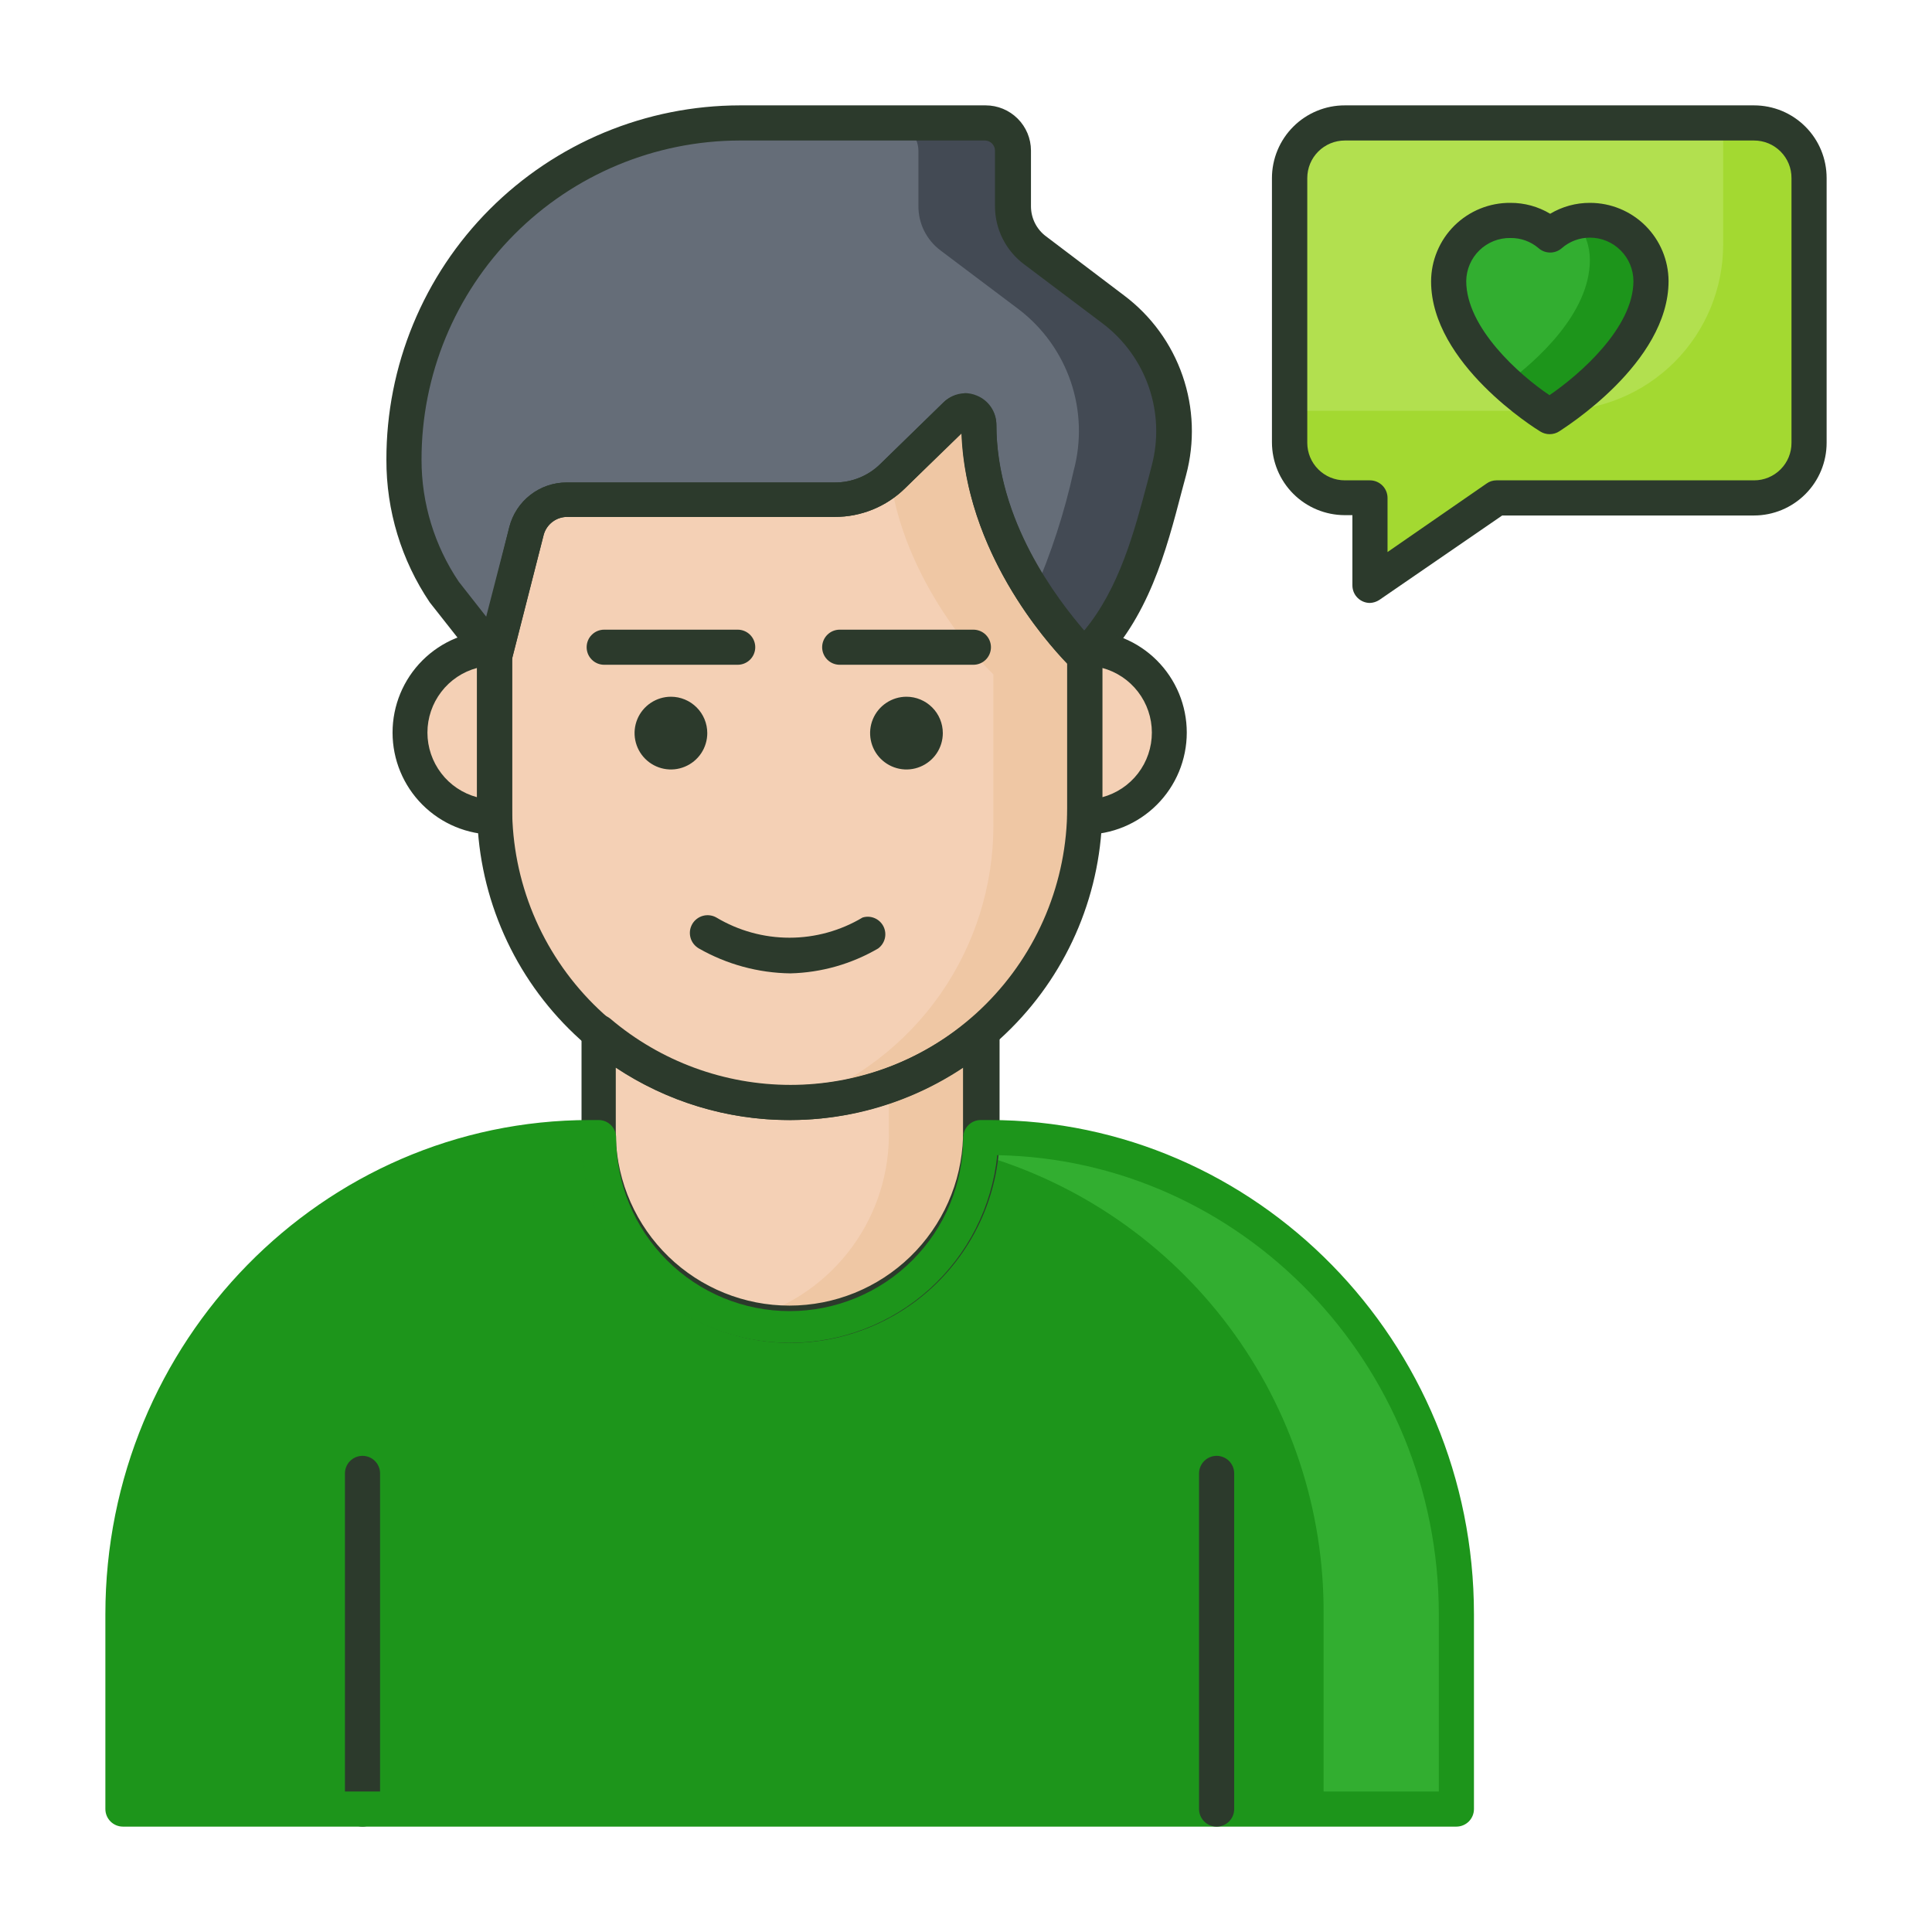 <svg width="59" height="59" viewBox="0 0 59 59" fill="none" xmlns="http://www.w3.org/2000/svg">
<path d="M55.245 5.439V13.522C55.246 13.743 55.203 13.961 55.119 14.166C55.035 14.37 54.912 14.556 54.756 14.712C54.6 14.869 54.414 14.993 54.21 15.078C54.006 15.162 53.788 15.206 53.567 15.206H45.704L41.842 17.888V15.206H41.069C40.623 15.204 40.196 15.027 39.88 14.711C39.565 14.396 39.387 13.968 39.385 13.522V5.439C39.385 5.217 39.428 4.998 39.512 4.793C39.596 4.589 39.72 4.403 39.877 4.246C40.033 4.09 40.219 3.966 40.424 3.881C40.629 3.797 40.848 3.754 41.069 3.755H53.567C53.788 3.754 54.007 3.797 54.211 3.881C54.416 3.966 54.601 4.09 54.757 4.247C54.913 4.403 55.037 4.589 55.121 4.794C55.205 4.998 55.247 5.218 55.245 5.439Z" fill="#B2E04F"/>
<path d="M55.245 5.433V13.522C55.245 13.968 55.068 14.397 54.752 14.713C54.436 15.028 54.008 15.206 53.561 15.206H45.709L41.842 17.888V15.206H41.069C40.624 15.204 40.197 15.026 39.882 14.711C39.567 14.395 39.391 13.967 39.391 13.522V12.546H47.538C48.206 12.546 48.867 12.415 49.483 12.16C50.1 11.905 50.661 11.531 51.133 11.06C51.605 10.588 51.98 10.028 52.236 9.411C52.491 8.795 52.623 8.134 52.623 7.466V3.755H53.567C54.012 3.755 54.439 3.931 54.754 4.246C55.069 4.561 55.245 4.988 55.245 5.433Z" fill="#A3D931"/>
<path d="M50.418 8.582C50.418 10.824 47.339 12.712 47.339 12.712C47.339 12.712 44.239 10.835 44.239 8.582C44.241 8.336 44.291 8.093 44.386 7.867C44.482 7.64 44.622 7.435 44.798 7.263C44.973 7.091 45.181 6.956 45.409 6.864C45.638 6.773 45.882 6.728 46.127 6.731C46.573 6.731 47.004 6.893 47.339 7.187C47.675 6.89 48.109 6.728 48.557 6.731C49.049 6.731 49.52 6.926 49.869 7.273C50.218 7.619 50.415 8.09 50.418 8.582Z" fill="#32AE30"/>
<path d="M50.418 8.582C50.418 10.829 47.34 12.712 47.34 12.712C46.869 12.411 46.426 12.07 46.015 11.693C46.894 11.038 48.552 9.585 48.552 7.938C48.553 7.513 48.405 7.101 48.133 6.774C48.272 6.738 48.414 6.72 48.557 6.721C49.051 6.721 49.524 6.917 49.873 7.266C50.222 7.615 50.418 8.088 50.418 8.582Z" fill="#1D951B"/>
<path d="M44.475 49.297V55.245H3.754V49.297C3.754 41.252 10.143 34.74 18.011 34.74H18.279C18.279 36.288 18.894 37.772 19.988 38.867C21.083 39.961 22.567 40.576 24.115 40.576C25.663 40.576 27.147 39.961 28.241 38.867C29.336 37.772 29.95 36.288 29.95 34.74H30.219C38.082 34.74 44.475 41.257 44.475 49.297Z" fill="#1D951B"/>
<path d="M44.475 49.297V55.245H40.42V49.297C40.441 46.132 39.426 43.046 37.53 40.511C35.634 37.976 32.961 36.13 29.919 35.255C29.919 35.084 29.919 34.912 29.951 34.719H30.219C38.082 34.74 44.475 41.257 44.475 49.297Z" fill="#32AE30"/>
<path d="M35.711 22.372C35.709 23.056 35.437 23.713 34.952 24.196C34.467 24.68 33.81 24.952 33.126 24.952V19.792C33.81 19.792 34.467 20.064 34.952 20.547C35.437 21.031 35.709 21.687 35.711 22.372ZM12.519 22.372C12.52 23.056 12.793 23.713 13.278 24.196C13.762 24.68 14.419 24.952 15.104 24.952V19.792C14.419 19.792 13.762 20.064 13.278 20.547C12.793 21.031 12.52 21.687 12.519 22.372ZM29.961 31.522V34.633C29.964 34.669 29.964 34.705 29.961 34.74C29.933 36.268 29.308 37.724 28.219 38.796C27.13 39.868 25.664 40.47 24.136 40.474C22.602 40.48 21.128 39.882 20.032 38.809C18.935 37.736 18.306 36.274 18.279 34.74C18.276 34.705 18.276 34.669 18.279 34.633V31.522C19.909 32.909 21.98 33.67 24.12 33.668C26.26 33.669 28.331 32.908 29.961 31.522Z" fill="#F4D0B5"/>
<path d="M29.961 31.522V34.633C29.964 34.669 29.964 34.705 29.961 34.74C29.933 36.268 29.308 37.724 28.219 38.796C27.13 39.867 25.664 40.47 24.136 40.474C23.659 40.475 23.183 40.416 22.72 40.297C23.967 39.988 25.076 39.275 25.877 38.27C26.677 37.266 27.123 36.025 27.145 34.74C27.148 34.705 27.148 34.669 27.145 34.633V33.147C28.175 32.782 29.129 32.231 29.961 31.522Z" fill="#EFC7A4"/>
<path d="M33.126 20.049V24.673C33.126 27.057 32.179 29.344 30.493 31.031C28.808 32.718 26.521 33.666 24.136 33.667C22.952 33.671 21.779 33.441 20.684 32.991C19.589 32.54 18.594 31.879 17.755 31.043C16.916 30.208 16.25 29.215 15.795 28.122C15.34 27.029 15.105 25.857 15.104 24.673V20.049L16.091 16.203C16.16 15.93 16.319 15.688 16.541 15.515C16.764 15.342 17.037 15.248 17.319 15.249H25.488C26.151 15.25 26.788 14.992 27.263 14.53L29.168 12.669C29.228 12.612 29.303 12.573 29.385 12.558C29.466 12.543 29.55 12.552 29.627 12.584C29.704 12.616 29.769 12.669 29.816 12.738C29.863 12.806 29.889 12.886 29.892 12.969C29.913 17.003 33.126 20.049 33.126 20.049Z" fill="#F4D0B5"/>
<path d="M33.131 20.044V24.673C33.131 27.008 32.222 29.251 30.597 30.927C28.973 32.604 26.759 33.583 24.426 33.657C26.159 33.025 27.655 31.876 28.713 30.364C29.77 28.853 30.337 27.053 30.337 25.209V20.596C30.337 20.596 27.692 18.091 27.188 14.611L27.263 14.541L29.173 12.685C29.232 12.627 29.306 12.589 29.387 12.573C29.468 12.557 29.552 12.566 29.629 12.597C29.705 12.628 29.77 12.681 29.817 12.749C29.864 12.817 29.89 12.898 29.891 12.98C29.918 17.003 33.131 20.044 33.131 20.044Z" fill="#EFC7A4"/>
<path d="M35.7 14.374C35.212 16.22 34.735 18.478 33.126 20.049C33.126 20.049 29.908 17.003 29.908 12.969C29.906 12.886 29.88 12.806 29.832 12.737C29.786 12.669 29.72 12.616 29.643 12.584C29.567 12.552 29.482 12.543 29.401 12.558C29.319 12.573 29.244 12.612 29.184 12.669L27.28 14.53C26.804 14.992 26.167 15.25 25.504 15.249H17.319C17.038 15.248 16.764 15.342 16.541 15.515C16.319 15.688 16.16 15.93 16.091 16.203L15.104 20.049L13.543 18.065C12.751 16.871 12.331 15.469 12.336 14.037C12.334 12.688 12.598 11.352 13.112 10.105C13.627 8.859 14.382 7.726 15.334 6.771C16.286 5.816 17.417 5.058 18.663 4.541C19.908 4.023 21.243 3.756 22.592 3.755H30.101C30.325 3.755 30.539 3.843 30.698 4.001C30.857 4.159 30.947 4.373 30.948 4.597V6.297C30.948 6.559 31.009 6.818 31.126 7.053C31.243 7.287 31.414 7.491 31.624 7.649L34.016 9.451C34.755 10.011 35.309 10.779 35.609 11.656C35.91 12.533 35.941 13.479 35.7 14.374Z" fill="#656D78"/>
<path d="M35.706 14.374C35.212 16.22 34.735 18.478 33.131 20.044C32.544 19.455 32.023 18.804 31.576 18.102C32.1 16.902 32.506 15.653 32.788 14.374C33.029 13.479 32.998 12.532 32.699 11.654C32.4 10.777 31.847 10.008 31.109 9.445L28.723 7.649C28.512 7.491 28.342 7.287 28.224 7.053C28.107 6.818 28.046 6.559 28.047 6.297V4.597C28.045 4.484 28.022 4.373 27.977 4.27C27.933 4.167 27.868 4.073 27.787 3.995C27.707 3.917 27.611 3.855 27.507 3.814C27.402 3.773 27.29 3.752 27.178 3.755H30.096C30.319 3.756 30.534 3.846 30.691 4.005C30.849 4.163 30.938 4.378 30.938 4.602V6.302C30.937 6.565 30.998 6.823 31.115 7.058C31.233 7.293 31.403 7.497 31.613 7.654L34.006 9.451C34.745 10.011 35.301 10.778 35.604 11.654C35.906 12.531 35.942 13.478 35.706 14.374Z" fill="#434A54"/>
<path d="M24.137 41.01C22.473 41.005 20.878 40.353 19.687 39.192C18.497 38.03 17.805 36.451 17.759 34.789C17.756 34.737 17.756 34.685 17.759 34.633V31.522C17.759 31.419 17.789 31.318 17.845 31.231C17.902 31.145 17.982 31.076 18.076 31.034C18.168 30.992 18.271 30.977 18.372 30.992C18.472 31.006 18.567 31.049 18.644 31.114C20.18 32.417 22.128 33.131 24.142 33.131C26.155 33.131 28.104 32.417 29.64 31.114C29.718 31.048 29.813 31.005 29.914 30.991C30.016 30.977 30.119 30.992 30.213 31.035C30.306 31.078 30.385 31.146 30.44 31.233C30.495 31.319 30.525 31.42 30.525 31.522V34.633C30.53 34.685 30.53 34.737 30.525 34.789C30.48 36.453 29.787 38.035 28.594 39.197C27.401 40.359 25.802 41.01 24.137 41.01ZM18.805 32.595V34.633C18.81 34.667 18.81 34.701 18.805 34.735C18.849 36.112 19.427 37.418 20.416 38.376C21.406 39.335 22.729 39.871 24.107 39.871C25.485 39.871 26.808 39.335 27.798 38.376C28.787 37.418 29.365 36.112 29.409 34.735C29.406 34.703 29.406 34.67 29.409 34.638V32.595C27.837 33.644 25.989 34.205 24.099 34.205C22.209 34.205 20.361 33.644 18.789 32.595H18.805Z" fill="#2C3A2C"/>
<path d="M24.136 34.204C22.882 34.207 21.639 33.964 20.479 33.486C19.319 33.009 18.265 32.308 17.376 31.422C16.487 30.537 15.781 29.485 15.3 28.327C14.818 27.169 14.569 25.927 14.568 24.673V20.049C14.562 20.005 14.562 19.96 14.568 19.915L15.555 16.091C15.655 15.703 15.88 15.359 16.197 15.114C16.513 14.868 16.902 14.734 17.303 14.734H25.488C25.747 14.736 26.005 14.687 26.245 14.589C26.485 14.492 26.704 14.348 26.888 14.165L28.797 12.304C28.93 12.172 29.099 12.083 29.282 12.048C29.465 12.012 29.655 12.033 29.827 12.106C30.003 12.176 30.153 12.296 30.26 12.452C30.367 12.607 30.425 12.791 30.428 12.98C30.428 16.735 33.464 19.647 33.496 19.679C33.549 19.73 33.591 19.79 33.62 19.858C33.648 19.925 33.663 19.998 33.662 20.071V24.673C33.662 27.2 32.659 29.623 30.872 31.41C29.086 33.198 26.663 34.203 24.136 34.204ZM15.64 20.114V24.673C15.64 25.786 15.86 26.888 16.285 27.916C16.711 28.944 17.336 29.878 18.122 30.665C18.91 31.452 19.844 32.076 20.872 32.502C21.9 32.928 23.002 33.147 24.115 33.147C25.228 33.147 26.33 32.928 27.358 32.502C28.386 32.076 29.32 31.452 30.107 30.665C30.894 29.878 31.518 28.944 31.944 27.916C32.37 26.888 32.59 25.786 32.59 24.673V20.269C31.919 19.572 29.495 16.826 29.371 13.232L27.639 14.911C27.067 15.473 26.296 15.788 25.493 15.785H17.319C17.158 15.786 17.002 15.838 16.873 15.935C16.745 16.032 16.651 16.167 16.606 16.322L15.64 20.114Z" fill="#2C3A2C"/>
<path d="M15.104 20.586C15.023 20.585 14.943 20.565 14.871 20.529C14.798 20.493 14.735 20.441 14.685 20.376L13.125 18.397C12.256 17.109 11.795 15.59 11.8 14.037C11.798 12.618 12.075 11.212 12.617 9.9C13.158 8.588 13.952 7.396 14.954 6.392C15.957 5.387 17.147 4.59 18.457 4.045C19.768 3.501 21.172 3.22 22.591 3.218H30.101C30.467 3.218 30.818 3.363 31.077 3.622C31.337 3.88 31.483 4.231 31.484 4.597V6.297C31.484 6.476 31.525 6.653 31.605 6.813C31.685 6.973 31.802 7.113 31.946 7.219L34.327 9.022C35.154 9.643 35.777 10.497 36.114 11.475C36.452 12.453 36.489 13.509 36.221 14.509L36.092 14.991C35.614 16.82 35.078 18.891 33.501 20.425C33.401 20.52 33.269 20.573 33.131 20.573C32.993 20.573 32.861 20.52 32.761 20.425C32.621 20.296 29.511 17.303 29.36 13.221L27.639 14.911C27.067 15.473 26.296 15.788 25.493 15.785H17.319C17.158 15.786 17.002 15.838 16.873 15.935C16.745 16.032 16.651 16.167 16.606 16.322L15.624 20.162C15.599 20.259 15.548 20.346 15.476 20.416C15.404 20.485 15.314 20.533 15.216 20.553L15.104 20.586ZM29.457 12.004C29.584 12.005 29.71 12.03 29.827 12.079C30.002 12.149 30.153 12.269 30.26 12.425C30.367 12.581 30.425 12.764 30.428 12.953C30.428 15.914 32.31 18.317 33.11 19.255C34.182 17.963 34.638 16.246 35.041 14.723L35.169 14.23C35.381 13.437 35.352 12.598 35.084 11.822C34.816 11.046 34.323 10.368 33.667 9.874L31.275 8.072C30.998 7.865 30.773 7.597 30.619 7.288C30.464 6.978 30.384 6.637 30.385 6.292V4.597C30.384 4.518 30.352 4.442 30.298 4.386C30.243 4.329 30.169 4.295 30.09 4.291H22.581C20.002 4.298 17.531 5.328 15.711 7.155C13.89 8.983 12.87 11.457 12.873 14.037C12.871 15.365 13.268 16.663 14.01 17.764L14.873 18.864L15.554 16.091C15.654 15.703 15.88 15.359 16.197 15.113C16.513 14.868 16.902 14.734 17.303 14.734H25.488C25.747 14.736 26.004 14.687 26.244 14.589C26.485 14.492 26.703 14.348 26.888 14.165L28.797 12.304C28.97 12.123 29.207 12.017 29.457 12.009V12.004Z" fill="#2C3A2C"/>
<path d="M33.126 25.488C32.984 25.488 32.847 25.431 32.746 25.331C32.646 25.23 32.59 25.094 32.59 24.952V19.792C32.59 19.65 32.646 19.513 32.746 19.413C32.847 19.312 32.984 19.256 33.126 19.256C33.535 19.256 33.94 19.336 34.318 19.493C34.696 19.649 35.04 19.879 35.329 20.168C35.619 20.458 35.848 20.801 36.005 21.179C36.161 21.557 36.242 21.962 36.242 22.372C36.242 22.781 36.161 23.186 36.005 23.564C35.848 23.942 35.619 24.286 35.329 24.575C35.04 24.865 34.696 25.094 34.318 25.251C33.94 25.407 33.535 25.488 33.126 25.488ZM33.662 20.398V24.346C34.097 24.229 34.48 23.973 34.754 23.616C35.028 23.259 35.176 22.822 35.176 22.372C35.176 21.922 35.028 21.485 34.754 21.128C34.48 20.771 34.097 20.514 33.662 20.398ZM15.104 25.488C14.277 25.488 13.485 25.16 12.9 24.575C12.316 23.991 11.988 23.198 11.988 22.372C11.988 21.545 12.316 20.753 12.9 20.168C13.485 19.584 14.277 19.256 15.104 19.256C15.246 19.256 15.383 19.312 15.483 19.413C15.584 19.513 15.64 19.65 15.64 19.792V24.952C15.64 25.094 15.584 25.23 15.483 25.331C15.383 25.431 15.246 25.488 15.104 25.488ZM14.568 20.398C14.133 20.514 13.749 20.771 13.476 21.128C13.202 21.485 13.053 21.922 13.053 22.372C13.053 22.822 13.202 23.259 13.476 23.616C13.749 23.973 14.133 24.229 14.568 24.346V20.398ZM11.07 55.782C10.928 55.782 10.792 55.725 10.691 55.625C10.591 55.524 10.534 55.388 10.534 55.245V44.996C10.534 44.853 10.591 44.717 10.691 44.616C10.792 44.516 10.928 44.459 11.07 44.459C11.213 44.459 11.349 44.516 11.45 44.616C11.55 44.717 11.607 44.853 11.607 44.996V55.245C11.607 55.388 11.55 55.524 11.45 55.625C11.349 55.725 11.213 55.782 11.07 55.782Z" fill="#2C3A2C"/>
<path d="M44.475 55.782H3.755C3.612 55.782 3.476 55.725 3.375 55.625C3.275 55.524 3.218 55.388 3.218 55.245V49.297C3.218 40.973 9.853 34.204 18.011 34.204H18.279C18.422 34.204 18.558 34.26 18.659 34.361C18.759 34.462 18.816 34.598 18.816 34.74C18.816 36.146 19.374 37.494 20.368 38.487C21.362 39.481 22.709 40.039 24.115 40.039C25.52 40.039 26.868 39.481 27.862 38.487C28.856 37.494 29.414 36.146 29.414 34.74C29.414 34.598 29.471 34.462 29.571 34.361C29.672 34.26 29.808 34.204 29.951 34.204H30.219C38.371 34.204 45.012 40.973 45.012 49.297V55.245C45.012 55.388 44.955 55.524 44.855 55.625C44.754 55.725 44.618 55.782 44.475 55.782ZM4.291 54.709H43.939V49.297C43.939 41.649 37.91 35.411 30.455 35.277C30.296 36.848 29.56 38.304 28.389 39.363C27.217 40.422 25.694 41.009 24.115 41.009C22.536 41.009 21.013 40.422 19.841 39.363C18.67 38.304 17.934 36.848 17.775 35.277C10.314 35.4 4.291 41.649 4.291 49.297V54.709Z" fill="#1D951B"/>
<path d="M37.154 55.782C37.012 55.782 36.875 55.725 36.775 55.625C36.674 55.524 36.617 55.388 36.617 55.245V44.995C36.617 44.853 36.674 44.717 36.775 44.616C36.875 44.516 37.012 44.459 37.154 44.459C37.296 44.459 37.433 44.516 37.533 44.616C37.634 44.717 37.69 44.853 37.69 44.995V55.245C37.69 55.388 37.634 55.524 37.533 55.625C37.433 55.725 37.296 55.782 37.154 55.782ZM22.527 20.301H18.451C18.309 20.301 18.172 20.245 18.072 20.144C17.971 20.044 17.915 19.907 17.915 19.765C17.915 19.623 17.971 19.486 18.072 19.386C18.172 19.285 18.309 19.229 18.451 19.229H22.527C22.669 19.229 22.806 19.285 22.907 19.386C23.007 19.486 23.064 19.623 23.064 19.765C23.064 19.907 23.007 20.044 22.907 20.144C22.806 20.245 22.669 20.301 22.527 20.301ZM21.599 22.388C21.599 22.607 21.534 22.822 21.412 23.005C21.29 23.187 21.117 23.329 20.914 23.413C20.711 23.498 20.488 23.52 20.273 23.477C20.057 23.434 19.859 23.328 19.704 23.173C19.549 23.018 19.443 22.82 19.4 22.604C19.357 22.389 19.379 22.166 19.463 21.963C19.547 21.76 19.69 21.587 19.872 21.465C20.055 21.343 20.27 21.277 20.489 21.277C20.784 21.277 21.066 21.395 21.274 21.603C21.482 21.811 21.599 22.093 21.599 22.388ZM29.725 20.301H25.644C25.501 20.301 25.365 20.245 25.264 20.144C25.164 20.044 25.107 19.907 25.107 19.765C25.107 19.623 25.164 19.486 25.264 19.386C25.365 19.285 25.501 19.229 25.644 19.229H29.725C29.867 19.229 30.004 19.285 30.105 19.386C30.205 19.486 30.262 19.623 30.262 19.765C30.262 19.907 30.205 20.044 30.105 20.144C30.004 20.245 29.867 20.301 29.725 20.301ZM28.792 22.388C28.792 22.607 28.727 22.822 28.605 23.005C28.483 23.187 28.309 23.329 28.107 23.413C27.904 23.498 27.68 23.52 27.465 23.477C27.25 23.434 27.052 23.328 26.897 23.173C26.741 23.018 26.636 22.82 26.593 22.604C26.55 22.389 26.572 22.166 26.656 21.963C26.74 21.76 26.882 21.587 27.065 21.465C27.247 21.343 27.462 21.277 27.682 21.277C27.976 21.277 28.259 21.395 28.467 21.603C28.675 21.811 28.792 22.093 28.792 22.388ZM24.136 29.725C23.155 29.712 22.194 29.45 21.342 28.964C21.28 28.928 21.226 28.881 21.182 28.825C21.138 28.769 21.106 28.704 21.087 28.636C21.068 28.567 21.063 28.495 21.071 28.424C21.08 28.354 21.103 28.285 21.138 28.223C21.173 28.161 21.22 28.107 21.277 28.063C21.333 28.019 21.397 27.987 21.466 27.968C21.535 27.949 21.607 27.944 21.677 27.953C21.748 27.962 21.816 27.984 21.878 28.02C22.553 28.423 23.324 28.636 24.11 28.636C24.895 28.636 25.666 28.423 26.341 28.02C26.462 27.982 26.592 27.988 26.709 28.038C26.826 28.087 26.921 28.177 26.979 28.29C27.036 28.403 27.051 28.533 27.022 28.656C26.992 28.779 26.92 28.888 26.818 28.964C26.003 29.44 25.08 29.702 24.136 29.725ZM41.836 18.413C41.694 18.413 41.558 18.357 41.457 18.256C41.356 18.156 41.3 18.019 41.3 17.877V15.732H41.064C40.475 15.73 39.911 15.496 39.495 15.08C39.079 14.663 38.845 14.1 38.843 13.511V5.439C38.843 5.147 38.901 4.857 39.013 4.588C39.125 4.318 39.289 4.073 39.496 3.867C39.703 3.66 39.948 3.497 40.218 3.386C40.488 3.274 40.777 3.217 41.069 3.218H53.567C53.858 3.218 54.147 3.276 54.416 3.387C54.685 3.499 54.929 3.663 55.135 3.869C55.341 4.075 55.504 4.32 55.615 4.589C55.726 4.859 55.782 5.147 55.782 5.439V13.522C55.782 14.11 55.549 14.674 55.133 15.09C54.718 15.506 54.155 15.741 53.567 15.742H45.875L42.121 18.322C42.036 18.377 41.938 18.409 41.836 18.413ZM41.069 4.291C40.765 4.291 40.473 4.412 40.258 4.627C40.042 4.842 39.922 5.134 39.922 5.439V13.522C39.922 13.826 40.042 14.118 40.258 14.333C40.473 14.549 40.765 14.669 41.069 14.669H41.836C41.979 14.669 42.115 14.726 42.216 14.827C42.316 14.927 42.373 15.064 42.373 15.206V16.858L45.398 14.766C45.485 14.703 45.59 14.669 45.698 14.669H53.567C53.717 14.669 53.866 14.64 54.005 14.582C54.144 14.524 54.27 14.44 54.376 14.333C54.483 14.226 54.567 14.1 54.624 13.96C54.681 13.821 54.71 13.672 54.709 13.522V5.439C54.71 5.288 54.681 5.139 54.624 5C54.567 4.861 54.483 4.734 54.376 4.627C54.27 4.521 54.144 4.436 54.005 4.378C53.866 4.321 53.717 4.291 53.567 4.291H41.069Z" fill="#2C3A2C"/>
<path d="M47.318 13.259C47.22 13.258 47.123 13.23 47.039 13.178C46.905 13.098 43.703 11.108 43.703 8.593C43.704 8.276 43.767 7.962 43.89 7.67C44.012 7.377 44.191 7.112 44.416 6.889C44.642 6.666 44.909 6.49 45.203 6.371C45.496 6.252 45.811 6.192 46.127 6.195C46.554 6.193 46.973 6.308 47.34 6.528C47.708 6.308 48.129 6.193 48.557 6.195C49.191 6.195 49.799 6.446 50.249 6.893C50.698 7.341 50.952 7.948 50.955 8.582C50.955 11.097 47.737 13.087 47.624 13.168C47.534 13.229 47.427 13.26 47.318 13.259ZM46.127 7.268C45.952 7.265 45.778 7.297 45.616 7.361C45.453 7.426 45.304 7.522 45.179 7.644C45.053 7.766 44.953 7.912 44.884 8.073C44.815 8.234 44.778 8.407 44.776 8.582C44.776 10.003 46.385 11.441 47.318 12.068C48.225 11.451 49.882 10.014 49.882 8.582C49.881 8.231 49.741 7.895 49.492 7.647C49.244 7.398 48.908 7.258 48.557 7.257C48.24 7.256 47.933 7.37 47.694 7.579C47.596 7.665 47.47 7.712 47.34 7.712C47.209 7.712 47.084 7.665 46.986 7.579C46.747 7.374 46.442 7.264 46.127 7.268Z" fill="#2C3A2C"/>
</svg>
